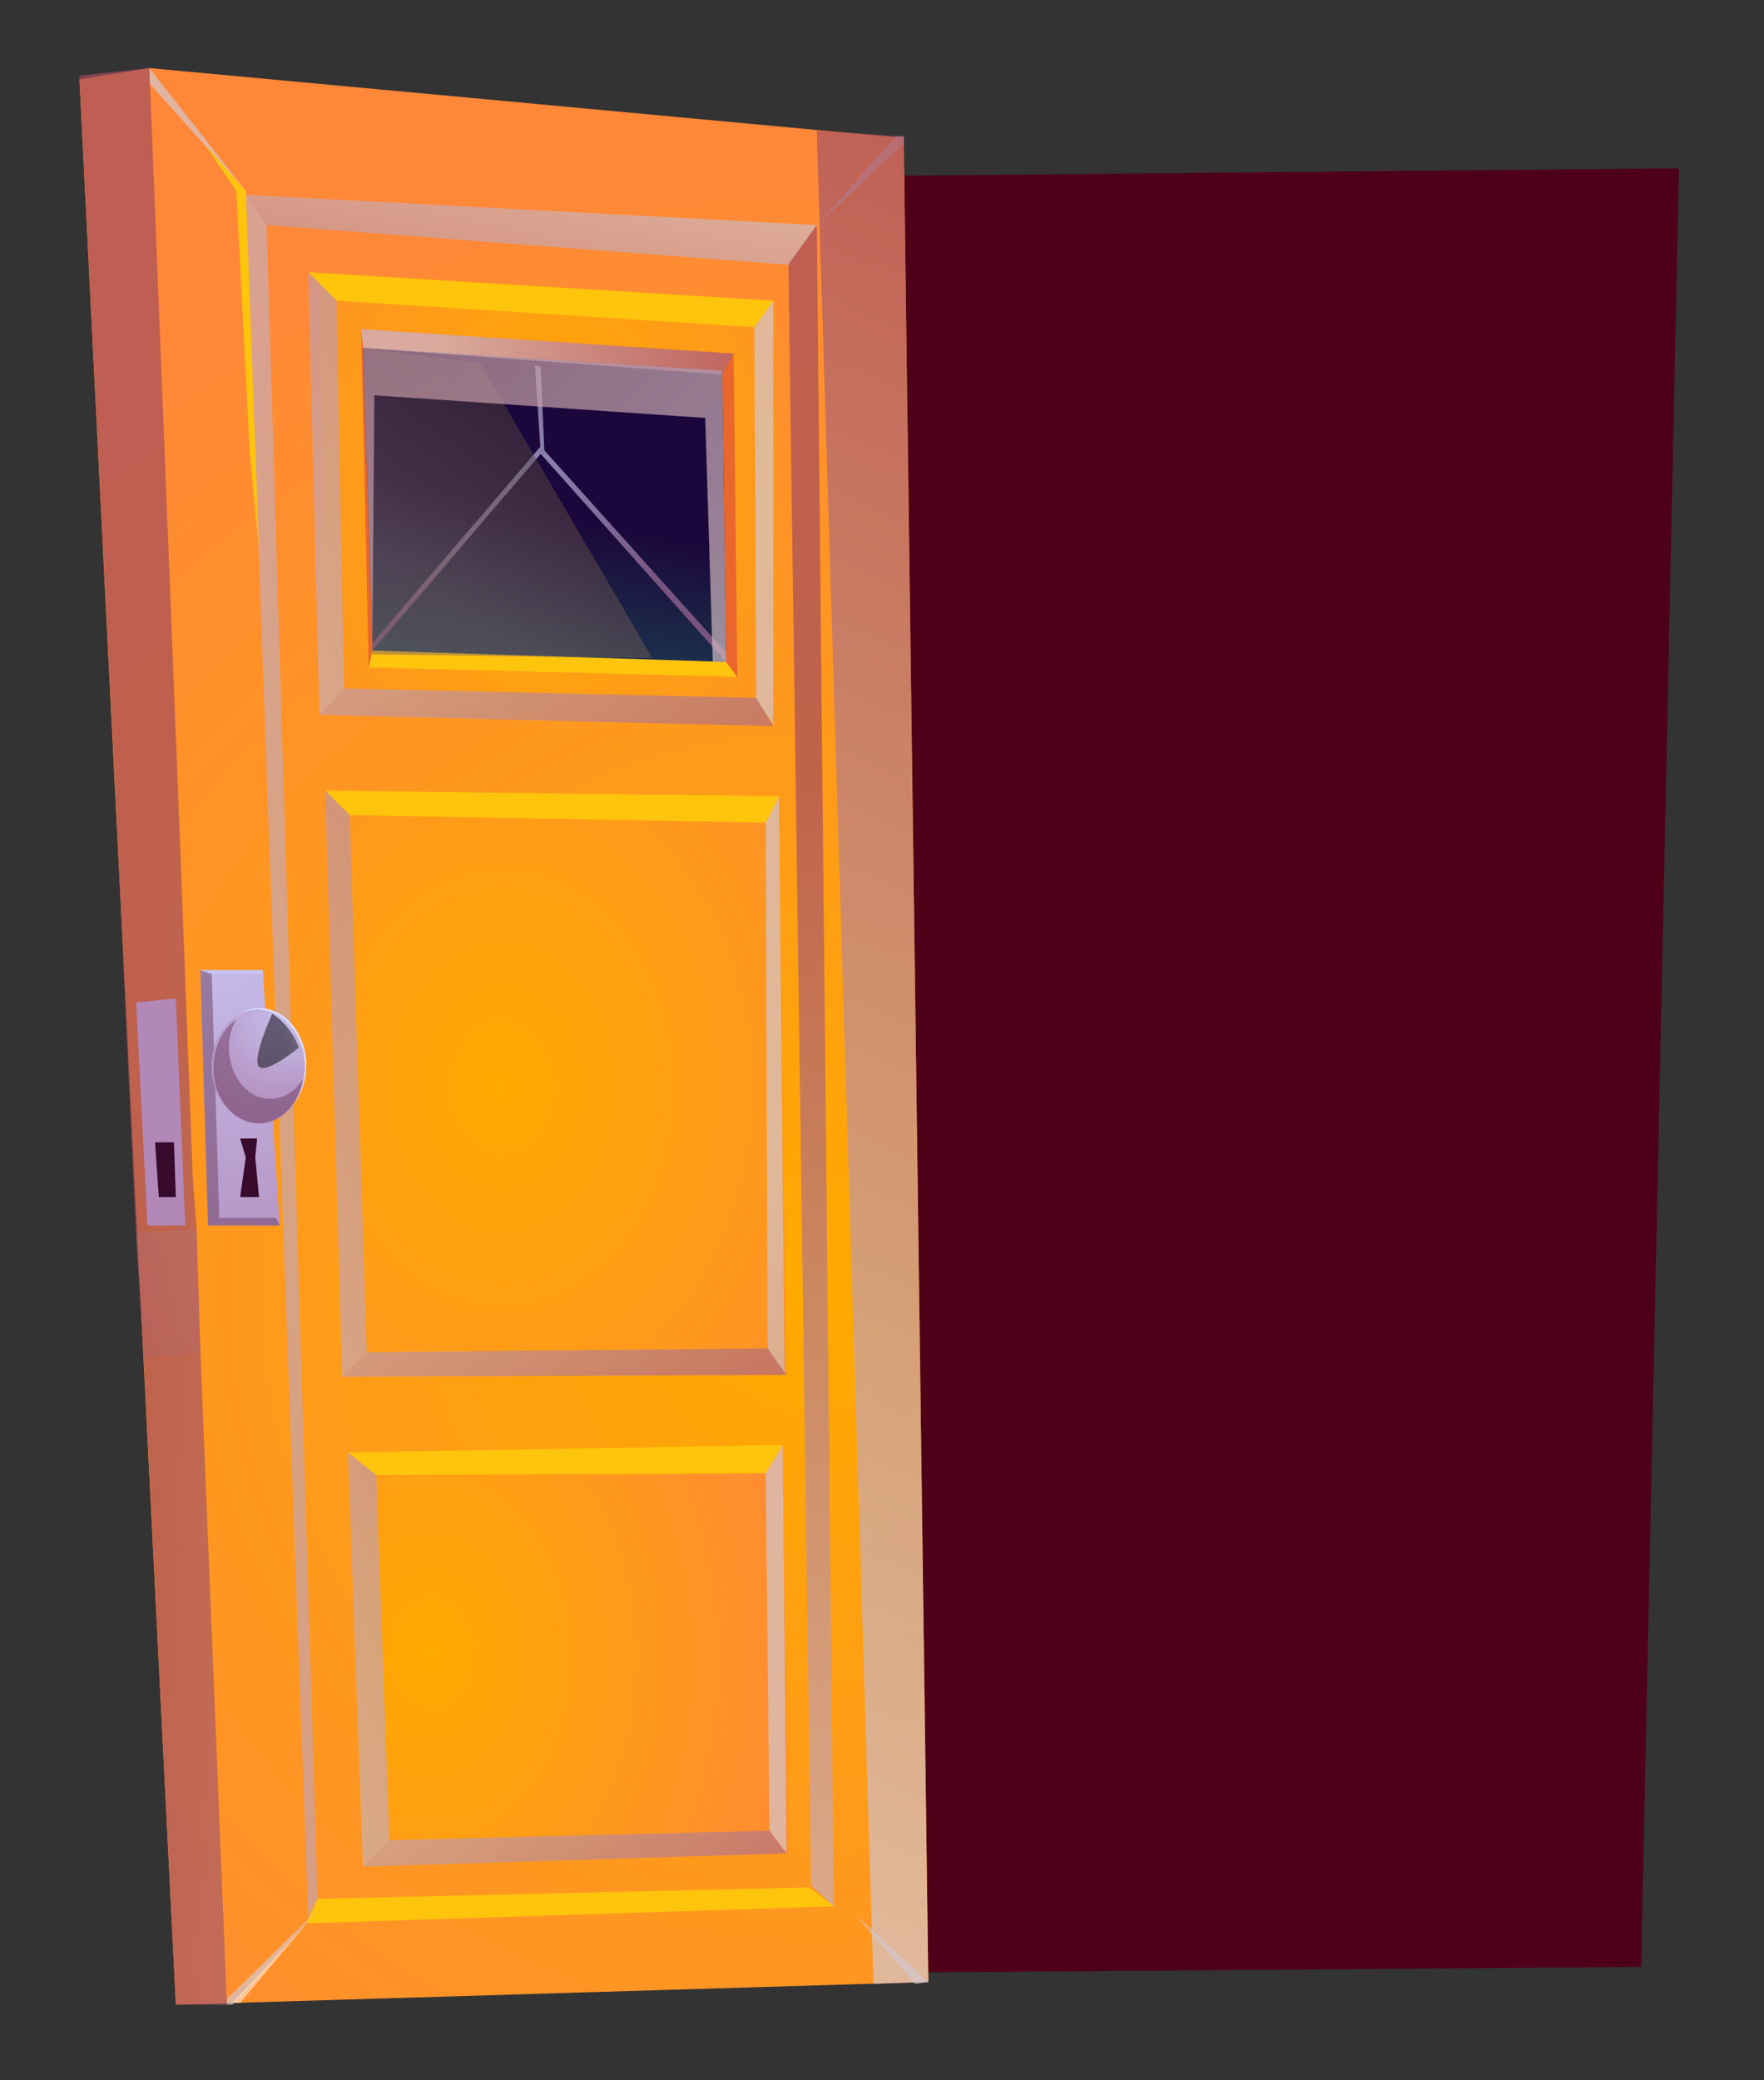 <svg xmlns="http://www.w3.org/2000/svg" xmlns:xlink="http://www.w3.org/1999/xlink" version="1.1" id="Layer_1" x="0px" y="0px" viewBox="0 0 93.3 110" style="enable-background:new 0 0 93.3 110;" xml:space="preserve">
<rect x="0" y="0" width="93.3" height="110" fill="#333333" stroke="none"/>
<style type="text/css">
	.door01st0{fill:#4E0018;}
	.door01st1{fill:url(#SVGID_1_);}
	.door01st2{opacity:0.7;fill:url(#SVGID_2_);enable-background:new    ;}
	.door01st3{opacity:0.7;fill:url(#SVGID_3_);enable-background:new    ;}
	.door01st4{opacity:0.7;fill:url(#SVGID_4_);enable-background:new    ;}
	.door01st5{fill:#FFC40C;}
	.door01st6{fill:url(#SVGID_5_);}
	.door01st7{opacity:0.7;fill:url(#SVGID_6_);enable-background:new    ;}
	.door01st8{opacity:0.7;fill:url(#SVGID_7_);enable-background:new    ;}
	.door01st9{opacity:0.7;fill:url(#SVGID_8_);enable-background:new    ;}
	.door01st10{opacity:0.7;fill:url(#SVGID_9_);enable-background:new    ;}
	.door01st11{opacity:0.7;fill:url(#SVGID_10_);enable-background:new    ;}
	.door01st12{opacity:0.7;fill:url(#SVGID_11_);enable-background:new    ;}
	.door01st13{opacity:0.7;fill:url(#SVGID_12_);enable-background:new    ;}
	.door01st14{fill:url(#SVGID_13_);}
	.door01st15{opacity:0.7;fill:url(#SVGID_14_);enable-background:new    ;}
	.door01st16{opacity:0.7;fill:url(#SVGID_15_);enable-background:new    ;}
	.door01st17{opacity:0.7;fill:url(#SVGID_16_);enable-background:new    ;}
	.door01st18{opacity:0.5;fill:url(#SVGID_17_);enable-background:new    ;}
	.door01st19{opacity:0.7;fill:url(#SVGID_18_);enable-background:new    ;}
	.door01st20{fill:url(#SVGID_19_);}
	.door01st21{opacity:0.7;fill:url(#SVGID_20_);enable-background:new    ;}
	.door01st22{opacity:0.7;fill:url(#SVGID_21_);enable-background:new    ;}
	.door01st23{opacity:0.7;fill:url(#SVGID_22_);enable-background:new    ;}
	.door01st24{fill:#E9672D;}
	.door01st25{fill:url(#SVGID_23_);}
	.door01st26{opacity:0.7;fill:url(#SVGID_24_);enable-background:new    ;}
	.door01st27{fill:url(#SVGID_25_);}
	.door01st28{fill:url(#SVGID_26_);}
	.door01st29{opacity:0.5;fill:url(#SVGID_27_);enable-background:new    ;}
	.door01st30{opacity:0.7;fill:url(#SVGID_28_);enable-background:new    ;}
	.door01st31{fill:url(#SVGID_29_);}
	.door01st32{opacity:0.53;fill:#704267;enable-background:new    ;}
	.door01st33{fill:#380A2C;}
	.door01st34{fill:#DCDCFF;}
	.door01st35{clip-path:url(#SVGID_31_);fill:#B188B8;}
	.door01st36{clip-path:url(#SVGID_33_);fill:#B188B8;}
	.door01st37{clip-path:url(#SVGID_35_);fill:#B289B9;}
	.door01st38{clip-path:url(#SVGID_37_);fill:#B28ABA;}
	.door01st39{clip-path:url(#SVGID_39_);fill:#B38BBB;}
	.door01st40{clip-path:url(#SVGID_41_);fill:#B28CBC;}
	.door01st41{clip-path:url(#SVGID_43_);fill:#B38DBD;}
	.door01st42{clip-path:url(#SVGID_45_);fill:#B38EBE;}
	.door01st43{clip-path:url(#SVGID_47_);fill:#B48FBF;}
	.door01st44{clip-path:url(#SVGID_49_);fill:#B490C0;}
	.door01st45{clip-path:url(#SVGID_51_);fill:#B591C1;}
	.door01st46{clip-path:url(#SVGID_53_);fill:#B692C2;}
	.door01st47{clip-path:url(#SVGID_55_);fill:#B593C3;}
	.door01st48{clip-path:url(#SVGID_57_);fill:#B694C4;}
	.door01st49{clip-path:url(#SVGID_59_);fill:#B695C5;}
	.door01st50{clip-path:url(#SVGID_61_);fill:#B796C6;}
	.door01st51{clip-path:url(#SVGID_63_);fill:#B797C7;}
	.door01st52{clip-path:url(#SVGID_65_);fill:#B898C8;}
	.door01st53{clip-path:url(#SVGID_67_);fill:#B799C9;}
	.door01st54{clip-path:url(#SVGID_69_);fill:#B89ACA;}
	.door01st55{clip-path:url(#SVGID_71_);fill:#B89BCB;}
	.door01st56{clip-path:url(#SVGID_73_);fill:#B99CCC;}
	.door01st57{clip-path:url(#SVGID_75_);fill:#BA9DCD;}
	.door01st58{clip-path:url(#SVGID_77_);fill:#BA9ECE;}
	.door01st59{clip-path:url(#SVGID_79_);fill:#BB9FCF;}
	.door01st60{clip-path:url(#SVGID_81_);fill:#BAA0D0;}
	.door01st61{clip-path:url(#SVGID_83_);fill:#BBA1D1;}
	.door01st62{clip-path:url(#SVGID_85_);fill:#BBA2D2;}
	.door01st63{clip-path:url(#SVGID_87_);fill:#BCA4D3;}
	.door01st64{clip-path:url(#SVGID_89_);fill:#BCA4D4;}
	.door01st65{clip-path:url(#SVGID_91_);fill:#BCA7D5;}
	.door01st66{clip-path:url(#SVGID_93_);fill:#BDA8D6;}
	.door01st67{clip-path:url(#SVGID_95_);fill:#BDA9D7;}
	.door01st68{clip-path:url(#SVGID_97_);fill:#BEAAD8;}
	.door01st69{clip-path:url(#SVGID_99_);fill:#BEABD9;}
	.door01st70{clip-path:url(#SVGID_101_);fill:#BFACDA;}
	.door01st71{clip-path:url(#SVGID_103_);fill:#BEADDB;}
	.door01st72{clip-path:url(#SVGID_105_);fill:#BFAEDC;}
	.door01st73{clip-path:url(#SVGID_107_);fill:#BFAFDD;}
	.door01st74{clip-path:url(#SVGID_109_);fill:#C0B0DE;}
	.door01st75{clip-path:url(#SVGID_111_);fill:#C1B0DF;}
	.door01st76{clip-path:url(#SVGID_113_);fill:#C1B2E0;}
	.door01st77{clip-path:url(#SVGID_115_);fill:#C2B2E1;}
	.door01st78{clip-path:url(#SVGID_117_);fill:#C1B3E2;}
	.door01st79{clip-path:url(#SVGID_119_);fill:#C2B4E3;}
	.door01st80{clip-path:url(#SVGID_121_);fill:#C2B5E3;}
	.door01st81{clip-path:url(#SVGID_123_);fill:#C3B6E4;}
	.door01st82{clip-path:url(#SVGID_125_);fill:#C2B7E5;}
	.door01st83{clip-path:url(#SVGID_127_);fill:#C3B8E6;}
	.door01st84{clip-path:url(#SVGID_129_);fill:#C3B9E7;}
	.door01st85{clip-path:url(#SVGID_131_);fill:#C4BAE8;}
	.door01st86{clip-path:url(#SVGID_133_);fill:#C5BBE9;}
	.door01st87{clip-path:url(#SVGID_135_);fill:#C5BCEA;}
	.door01st88{clip-path:url(#SVGID_137_);fill:#C6BDEB;}
	.door01st89{clip-path:url(#SVGID_139_);fill:#C5BEEC;}
	.door01st90{clip-path:url(#SVGID_141_);fill:#C6BFED;}
	.door01st91{clip-path:url(#SVGID_143_);fill:#C6C0EE;}
	.door01st92{clip-path:url(#SVGID_145_);fill:#C7C1EF;}
	.door01st93{clip-path:url(#SVGID_147_);fill:#C7C2F0;}
	.door01st94{clip-path:url(#SVGID_149_);fill:#C7C3F1;}
	.door01st95{opacity:0.5;fill:url(#SVGID_150_);enable-background:new    ;}
	.door01st96{fill:url(#SVGID_151_);}
	.door01st97{opacity:0.7;fill:url(#SVGID_152_);enable-background:new    ;}
	.door01st98{opacity:0.3;fill:url(#SVGID_153_);enable-background:new    ;}
	.door01st99{fill:url(#SVGID_154_);}
</style>
<g>
	<polygon class="door01st0" points="88.8,8.9 86.8,104 47.9,104.3 46.8,9.3  "/>
	<g>
		
			<radialGradient id="SVGID_1_" cx="-9995.253" cy="293.158" r="59.359" gradientTransform="matrix(-1 3.020000e-02 3.090000e-02 1.022 -9961.483 70.645)" gradientUnits="userSpaceOnUse">
			<stop offset="0" style="stop-color:#FFAA00"/>
			<stop offset="1" style="stop-color:#FF8838"/>
		</radialGradient>
		<polygon class="door01st1" points="47.8,7.3 7.9,3.6 4.2,4.2 9.3,106 49.1,104.8   "/>
		
			<linearGradient id="SVGID_2_" gradientUnits="userSpaceOnUse" x1="-10001.734" y1="322.368" x2="-9997.728" y2="396.834" gradientTransform="matrix(-1 3.020000e-02 3.020000e-02 1 -9963.169 20.215)">
			<stop offset="0" style="stop-color:#A44B5E"/>
			<stop offset="1" style="stop-color:#D4C7CD"/>
		</linearGradient>
		<polygon class="door01st2" points="43.2,11.9 41.7,13.9 42.9,99.7 44.1,100.8   "/>
		
			<linearGradient id="SVGID_3_" gradientUnits="userSpaceOnUse" x1="-10025.067" y1="340.203" x2="-9948.492" y2="335.565" gradientTransform="matrix(-1 3.020000e-02 3.020000e-02 1 -9963.169 20.215)">
			<stop offset="0" style="stop-color:#A44B5E"/>
			<stop offset="1" style="stop-color:#D4C7CD"/>
		</linearGradient>
		<polygon class="door01st3" points="13,10.3 14.1,11.9 16.8,100.4 16.3,101.4   "/>
		
			<linearGradient id="SVGID_4_" gradientUnits="userSpaceOnUse" x1="-9982.597" y1="312.712" x2="-9988.361" y2="288.815" gradientTransform="matrix(-1 3.020000e-02 3.020000e-02 1 -9963.169 20.215)">
			<stop offset="0" style="stop-color:#A44B5E"/>
			<stop offset="1" style="stop-color:#D4C7CD"/>
		</linearGradient>
		<polygon class="door01st4" points="41.7,14 14.1,11.9 13,10.3 43.2,11.9   "/>
		<polygon class="door01st5" points="44.1,100.8 42.8,99.8 16.8,100.4 16.2,101.7   "/>
		<g>
			<g>
				
					<radialGradient id="SVGID_5_" cx="-14772.758" cy="352.399" r="28.64" gradientTransform="matrix(-0.767 2.320000e-02 3.060000e-02 1.011 -11318.65 73.885)" gradientUnits="userSpaceOnUse">
					<stop offset="0" style="stop-color:#FFAA00"/>
					<stop offset="1" style="stop-color:#FF8838"/>
				</radialGradient>
				<polygon class="door01st6" points="18.4,76.8 19.2,98.7 41.7,98 41.4,76.5     "/>
				<g>
					
						<linearGradient id="SVGID_6_" gradientUnits="userSpaceOnUse" x1="-10017.491" y1="375.44" x2="-9998.339" y2="369.115" gradientTransform="matrix(-1 3.020000e-02 3.020000e-02 1 -9963.169 20.215)">
						<stop offset="0" style="stop-color:#A44B5E"/>
						<stop offset="1" style="stop-color:#D4C7CD"/>
					</linearGradient>
					<polygon class="door01st7" points="40.5,77.9 41.4,76.4 41.6,98 40.7,96.8      "/>
					<polygon class="door01st5" points="19.9,78 40.5,77.9 41.4,76.4 18.4,76.8      "/>
					
						<linearGradient id="SVGID_7_" gradientUnits="userSpaceOnUse" x1="-9996.177" y1="391.834" x2="-9974.289" y2="362.947" gradientTransform="matrix(-1 3.020000e-02 3.020000e-02 1 -9963.169 20.215)">
						<stop offset="0" style="stop-color:#A44B5E"/>
						<stop offset="1" style="stop-color:#D4C7CD"/>
					</linearGradient>
					<polygon class="door01st8" points="20.6,97.3 40.7,96.8 41.6,98 19.2,98.7      "/>
					
						<linearGradient id="SVGID_8_" gradientUnits="userSpaceOnUse" x1="-10011.997" y1="352.314" x2="-9957.211" y2="377.562" gradientTransform="matrix(-1 3.020000e-02 3.020000e-02 1 -9963.169 20.215)">
						<stop offset="0" style="stop-color:#A44B5E"/>
						<stop offset="1" style="stop-color:#D4C7CD"/>
					</linearGradient>
					<polygon class="door01st9" points="18.4,76.8 19.9,78 20.6,97.3 19.2,98.7      "/>
				</g>
			</g>
		</g>
		
			<linearGradient id="SVGID_9_" gradientUnits="userSpaceOnUse" x1="-10005.613" y1="385.18" x2="-10001.846" y2="385.18" gradientTransform="matrix(-1 3.020000e-02 3.020000e-02 1 -9963.169 20.215)">
			<stop offset="0" style="stop-color:#A44B5E"/>
			<stop offset="1" style="stop-color:#D4C7CD"/>
		</linearGradient>
		<polygon class="door01st10" points="49.1,104.8 45.3,101.3 48.4,104.9   "/>
		
			<linearGradient id="SVGID_10_" gradientUnits="userSpaceOnUse" x1="-9973.418" y1="384.654" x2="-9968.469" y2="384.654" gradientTransform="matrix(-1 3.020000e-02 3.020000e-02 1 -9963.169 20.215)">
			<stop offset="0" style="stop-color:#A44B5E"/>
			<stop offset="1" style="stop-color:#D4C7CD"/>
		</linearGradient>
		<polygon class="door01st11" points="16.8,101 12.3,106 12,106 12,105.7   "/>
		
			<linearGradient id="SVGID_11_" gradientUnits="userSpaceOnUse" x1="-10007.27" y1="291.672" x2="-10002.529" y2="291.672" gradientTransform="matrix(-1 3.020000e-02 3.020000e-02 1 -9963.169 20.215)">
			<stop offset="0" style="stop-color:#A44B5E"/>
			<stop offset="1" style="stop-color:#D4C7CD"/>
		</linearGradient>
		<polygon class="door01st12" points="43.2,11.9 47.8,7.6 47.8,7.2 47.4,7.2   "/>
		
			<linearGradient id="SVGID_12_" gradientUnits="userSpaceOnUse" x1="-10024.879" y1="296.66" x2="-9984.116" y2="377.772" gradientTransform="matrix(-1 3.020000e-02 3.020000e-02 1 -9963.169 20.215)">
			<stop offset="0" style="stop-color:#A44B5E"/>
			<stop offset="1" style="stop-color:#D4C7CD"/>
		</linearGradient>
		<polygon class="door01st13" points="43.2,6.9 46.2,104.9 49.1,104.8 47.8,7.6 47.8,7.2 47.4,7.2   "/>
		<g>
			<g>
				
					<radialGradient id="SVGID_13_" cx="-14172.989" cy="-399.842" r="33.92" gradientTransform="matrix(-0.795 -1.160000e-02 -1.380000e-02 1.011 -11246.482 297.385)" gradientUnits="userSpaceOnUse">
					<stop offset="0" style="stop-color:#FFAA00"/>
					<stop offset="1" style="stop-color:#FF8838"/>
				</radialGradient>
				<polygon class="door01st14" points="17.2,41.8 18.1,72.8 41.6,72.7 41.2,42.1     "/>
				<g>
					
						<linearGradient id="SVGID_14_" gradientUnits="userSpaceOnUse" x1="-10123.524" y1="-374.854" x2="-10093.935" y2="-384.625" gradientTransform="matrix(-1 -1.410000e-02 -1.410000e-02 1 -10056.983 299.667)">
						<stop offset="0" style="stop-color:#A44B5E"/>
						<stop offset="1" style="stop-color:#D4C7CD"/>
					</linearGradient>
					<polygon class="door01st15" points="40.5,43.5 41.2,42.1 41.5,72.7 40.6,71.3      "/>
					<polygon class="door01st5" points="18.5,43.1 40.5,43.5 41.2,42.1 17.2,41.8      "/>
					
						<linearGradient id="SVGID_15_" gradientUnits="userSpaceOnUse" x1="-10091.814" y1="-357.009" x2="-10069.498" y2="-386.46" gradientTransform="matrix(-1 -1.410000e-02 -1.410000e-02 1 -10056.983 299.667)">
						<stop offset="0" style="stop-color:#A44B5E"/>
						<stop offset="1" style="stop-color:#D4C7CD"/>
					</linearGradient>
					<polygon class="door01st16" points="19.4,71.5 40.6,71.3 41.6,72.7 18.1,72.8      "/>
					
						<linearGradient id="SVGID_16_" gradientUnits="userSpaceOnUse" x1="-10115.567" y1="-405.294" x2="-10046.677" y2="-373.546" gradientTransform="matrix(-1 -1.410000e-02 -1.410000e-02 1 -10056.983 299.667)">
						<stop offset="0" style="stop-color:#A44B5E"/>
						<stop offset="1" style="stop-color:#D4C7CD"/>
					</linearGradient>
					<polygon class="door01st17" points="17.2,41.8 18.5,43.1 19.4,71.5 18.1,72.8      "/>
				</g>
			</g>
		</g>
		
			<linearGradient id="SVGID_17_" gradientUnits="userSpaceOnUse" x1="-9975.345" y1="388.207" x2="-9976.495" y2="389.207" gradientTransform="matrix(-1 3.020000e-02 3.020000e-02 1 -9963.169 20.215)">
			<stop offset="0" style="stop-color:#FFFFFF"/>
			<stop offset="1" style="stop-color:#000000"/>
		</linearGradient>
		<polygon class="door01st18" points="12.3,105.9 12.7,105.9 16.9,100.9 16.4,101.5   "/>
		
			<linearGradient id="SVGID_18_" gradientUnits="userSpaceOnUse" x1="-9972.353" y1="287.921" x2="-9967.421" y2="287.921" gradientTransform="matrix(-1 3.020000e-02 3.020000e-02 1 -9963.169 20.215)">
			<stop offset="0" style="stop-color:#A44B5E"/>
			<stop offset="1" style="stop-color:#D4C7CD"/>
		</linearGradient>
		<polygon class="door01st19" points="7.9,3.6 13,10.1 7.9,4.4   "/>
		<polygon class="door01st5" points="13,10.1 13.7,29.1 13.2,23.8 12.5,10.1 10.8,7.6   "/>
		<g>
			<g>
				
					<radialGradient id="SVGID_19_" cx="-14250.325" cy="-737.352" r="29.586" gradientTransform="matrix(-0.795 -2.290000e-02 -2.880000e-02 1.05 -11321.297 474.084)" gradientUnits="userSpaceOnUse">
					<stop offset="0" style="stop-color:#FFAA00"/>
					<stop offset="1" style="stop-color:#FF8838"/>
				</radialGradient>
				<polygon class="door01st20" points="16.9,14.4 17.2,37.8 41,38.3 41,15.9     "/>
				<g>
					
						<linearGradient id="SVGID_20_" gradientUnits="userSpaceOnUse" x1="-10179.043" y1="-637.791" x2="-10156.159" y2="-645.348" gradientTransform="matrix(-1 -2.810000e-02 -2.810000e-02 1 -10129.488 386.795)">
						<stop offset="0" style="stop-color:#A44B5E"/>
						<stop offset="1" style="stop-color:#D4C7CD"/>
					</linearGradient>
					<polygon class="door01st21" points="39.9,17.3 40.9,15.9 40.9,38.3 40,37      "/>
					<polygon class="door01st5" points="17.8,15.9 39.9,17.3 40.9,15.9 16.3,14.4      "/>
					
						<linearGradient id="SVGID_21_" gradientUnits="userSpaceOnUse" x1="-10154.335" y1="-621.272" x2="-10130.811" y2="-652.317" gradientTransform="matrix(-1 -2.810000e-02 -2.810000e-02 1 -10129.488 386.795)">
						<stop offset="0" style="stop-color:#A44B5E"/>
						<stop offset="1" style="stop-color:#D4C7CD"/>
					</linearGradient>
					<polygon class="door01st22" points="18.2,36.4 40,36.9 40.9,38.4 16.9,37.8      "/>
					
						<linearGradient id="SVGID_22_" gradientUnits="userSpaceOnUse" x1="-10166.655" y1="-661.583" x2="-10114.193" y2="-637.406" gradientTransform="matrix(-1 -2.810000e-02 -2.810000e-02 1 -10129.488 386.795)">
						<stop offset="0" style="stop-color:#A44B5E"/>
						<stop offset="1" style="stop-color:#D4C7CD"/>
					</linearGradient>
					<polygon class="door01st23" points="16.3,14.4 17.8,15.9 18.2,36.4 16.9,37.8      "/>
				</g>
			</g>
			<polygon class="door01st24" points="38.8,18.7 39,35.8 19.5,35.3 19.1,17.4    "/>
			
				<linearGradient id="SVGID_23_" gradientUnits="userSpaceOnUse" x1="25.987" y1="207.752" x2="28.723" y2="193.159" gradientTransform="matrix(1 0 0 1 0 -166)">
				<stop offset="0" style="stop-color:#1A6361"/>
				<stop offset="1" style="stop-color:#1B073B"/>
			</linearGradient>
			<polygon class="door01st25" points="19.2,18.4 19.7,33.5 19.7,34.6 38.4,35 38.2,19.6    "/>
			
				<linearGradient id="SVGID_24_" gradientUnits="userSpaceOnUse" x1="-10154.025" y1="-653.448" x2="-10134.296" y2="-653.448" gradientTransform="matrix(-1 -2.810000e-02 -2.810000e-02 1 -10129.488 386.795)">
				<stop offset="0" style="stop-color:#A44B5E"/>
				<stop offset="1" style="stop-color:#D4C7CD"/>
			</linearGradient>
			<polygon class="door01st26" points="38.8,18.7 38.2,19.8 19.2,18.4 19.1,17.4    "/>
			<polygon class="door01st5" points="38.4,35 39,35.8 19.5,35.3 19.7,34.4    "/>
			
				<radialGradient id="SVGID_25_" cx="-14249.112" cy="-662.663" r="11.288" gradientTransform="matrix(-0.795 -2.290000e-02 -2.780000e-02 1.011 -11318.905 368.3)" gradientUnits="userSpaceOnUse">
				<stop offset="0" style="stop-color:#8C88B7"/>
				<stop offset="1" style="stop-color:#77537D"/>
			</radialGradient>
			<polygon class="door01st27" points="38.4,34.5 28.6,23.6 19.7,34 19.7,34.4 28.6,24 38.4,35    "/>
			
				<radialGradient id="SVGID_26_" cx="-14246.4" cy="-662.975" r="18.471" gradientTransform="matrix(-0.795 -2.290000e-02 -2.780000e-02 1.011 -11318.905 368.3)" gradientUnits="userSpaceOnUse">
				<stop offset="0" style="stop-color:#8C88B7"/>
				<stop offset="1" style="stop-color:#77537D"/>
			</radialGradient>
			<polygon class="door01st28" points="28.6,19.4 28.8,24 28.6,24 28.3,19.3    "/>
			
				<linearGradient id="SVGID_27_" gradientUnits="userSpaceOnUse" x1="-10151.773" y1="-659.778" x2="-10137.583" y2="-638.41" gradientTransform="matrix(-1 -2.810000e-02 -2.810000e-02 1 -10129.488 386.795)">
				<stop offset="0" style="stop-color:#000000"/>
				<stop offset="1" style="stop-color:#826663"/>
			</linearGradient>
			<polygon class="door01st29" points="19.2,18.4 19.7,34.6 34.5,34.8 25.4,19.2    "/>
			
				<linearGradient id="SVGID_28_" gradientUnits="userSpaceOnUse" x1="-10100.644" y1="-682.851" x2="-10156.681" y2="-634.982" gradientTransform="matrix(-1 -2.810000e-02 -2.810000e-02 1 -10129.488 386.795)">
				<stop offset="0" style="stop-color:#A44B5E"/>
				<stop offset="1" style="stop-color:#D4C7CD"/>
			</linearGradient>
			<polygon class="door01st30" points="19.2,18.4 19.7,33.5 19.8,20.9 37.3,22.1 37.7,35 38.4,35 38.2,19.6    "/>
		</g>
		<g>
			
				<radialGradient id="SVGID_29_" cx="-14078.443" cy="14.134" r="23.51" gradientTransform="matrix(-0.795 3.600000e-03 1.450000e-02 1.011 -11181.51 84.018)" gradientUnits="userSpaceOnUse">
				<stop offset="0" style="stop-color:#C7C3F1"/>
				<stop offset="1" style="stop-color:#B188B8"/>
			</radialGradient>
			<polygon class="door01st31" points="13.9,51.3 10.6,51.3 11,64.8 14.8,64.8    "/>
			<polygon class="door01st32" points="14.6,64.4 14.8,64.8 11,64.8 10.6,51.3 11.2,51.5 11.6,64.4    "/>
			<polygon class="door01st33" points="13.5,61.2 13.7,63.3 12.7,63.3 13,61.2 12.7,60.2 13.6,60.2    "/>
			<path class="door01st34" d="M11.3,56.3c0,1.6,1.1,3,2.5,3c1.3,0,2.4-1.3,2.4-3c0-1.6-1.1-3-2.5-3C12.4,53.3,11.3,54.7,11.3,56.3z"/>
			<g>
				<g>
					<g>
						<g>
							<defs>
								<path id="SVGID_30_" d="M11.2,56.4c0,1.6,1.1,3,2.5,3c1.3,0,2.4-1.3,2.4-3c0-1.6-1.1-3-2.5-3C12.3,53.4,11.2,54.8,11.2,56.4          z"/>
							</defs>
							<clipPath id="SVGID_31_">
								<use xlink:href="#SVGID_30_" style="overflow:visible;"/>
							</clipPath>
							<rect x="11.2" y="53.4" class="door01st35" width="4.9" height="6"/>
						</g>
					</g>
					<g>
						<g>
							<defs>
								<path id="SVGID_32_" d="M11.2,56.4c0,1.6,1.1,3,2.5,3c1.3,0,2.4-1.3,2.4-3c0-1.6-1.1-3-2.5-3C12.3,53.4,11.2,54.8,11.2,56.4          z"/>
							</defs>
							<clipPath id="SVGID_33_">
								<use xlink:href="#SVGID_32_" style="overflow:visible;"/>
							</clipPath>
							<path class="door01st36" d="M10.8,57.8c2.1,2.2,5.9,1.9,8.5-0.6h-2.4v-4.6h-5.2v-3.3C9.1,51.8,8.7,55.7,10.8,57.8z"/>
						</g>
					</g>
					<g>
						<g>
							<defs>
								<path id="SVGID_34_" d="M11.2,56.4c0,1.6,1.1,3,2.5,3c1.3,0,2.4-1.3,2.4-3c0-1.6-1.1-3-2.5-3C12.3,53.4,11.2,54.8,11.2,56.4          z"/>
							</defs>
							<clipPath id="SVGID_35_">
								<use xlink:href="#SVGID_34_" style="overflow:visible;"/>
							</clipPath>
							<path class="door01st37" d="M10.9,57.8c2.1,2.1,5.8,1.9,8.4-0.6h-2.4v-4.5h-5.1v-3.2C9.3,51.8,8.8,55.7,10.9,57.8z"/>
						</g>
					</g>
					<g>
						<g>
							<defs>
								<path id="SVGID_36_" d="M11.2,56.4c0,1.6,1.1,3,2.5,3c1.3,0,2.4-1.3,2.4-3c0-1.6-1.1-3-2.5-3C12.3,53.4,11.2,54.8,11.2,56.4          z"/>
							</defs>
							<clipPath id="SVGID_37_">
								<use xlink:href="#SVGID_36_" style="overflow:visible;"/>
							</clipPath>
							<path class="door01st38" d="M11,57.7c2,2.1,5.7,1.8,8.2-0.6h-2.3v-4.4h-5v-3.1C9.4,51.9,9,55.5,11,57.7z"/>
						</g>
					</g>
					<g>
						<g>
							<defs>
								<path id="SVGID_38_" d="M11.2,56.4c0,1.6,1.1,3,2.5,3c1.3,0,2.4-1.3,2.4-3c0-1.6-1.1-3-2.5-3C12.3,53.4,11.2,54.8,11.2,56.4          z"/>
							</defs>
							<clipPath id="SVGID_39_">
								<use xlink:href="#SVGID_38_" style="overflow:visible;"/>
							</clipPath>
							<path class="door01st39" d="M11.1,57.5c2,2.1,5.6,1.8,8.1-0.6H17v-4.4h-5v-3.1C9.5,51.9,9.1,55.5,11.1,57.5z"/>
						</g>
					</g>
					<g>
						<g>
							<defs>
								<path id="SVGID_40_" d="M11.2,56.4c0,1.6,1.1,3,2.5,3c1.3,0,2.4-1.3,2.4-3c0-1.6-1.1-3-2.5-3C12.3,53.4,11.2,54.8,11.2,56.4          z"/>
							</defs>
							<clipPath id="SVGID_41_">
								<use xlink:href="#SVGID_40_" style="overflow:visible;"/>
							</clipPath>
							<path class="door01st40" d="M11.1,57.4c2,2,5.5,1.8,8-0.6h-2.2v-4.3H12v-3C9.6,51.9,9.2,55.4,11.1,57.4z"/>
						</g>
					</g>
					<g>
						<g>
							<defs>
								<path id="SVGID_42_" d="M11.2,56.4c0,1.6,1.1,3,2.5,3c1.3,0,2.4-1.3,2.4-3c0-1.6-1.1-3-2.5-3C12.3,53.4,11.2,54.8,11.2,56.4          z"/>
							</defs>
							<clipPath id="SVGID_43_">
								<use xlink:href="#SVGID_42_" style="overflow:visible;"/>
							</clipPath>
							<path class="door01st41" d="M11.2,57.4c1.9,2,5.4,1.7,7.8-0.5h-2.1v-4.2h-4.8v-2.9C9.7,51.9,9.3,55.4,11.2,57.4z"/>
						</g>
					</g>
					<g>
						<g>
							<defs>
								<path id="SVGID_44_" d="M11.2,56.4c0,1.6,1.1,3,2.5,3c1.3,0,2.4-1.3,2.4-3c0-1.6-1.1-3-2.5-3C12.3,53.4,11.2,54.8,11.2,56.4          z"/>
							</defs>
							<clipPath id="SVGID_45_">
								<use xlink:href="#SVGID_44_" style="overflow:visible;"/>
							</clipPath>
							<path class="door01st42" d="M11.3,57.3c1.9,1.9,5.3,1.7,7.7-0.5h-2.1v-4.2h-4.8v-2.9C9.8,52,9.4,55.4,11.3,57.3z"/>
						</g>
					</g>
					<g>
						<g>
							<defs>
								<path id="SVGID_46_" d="M11.2,56.4c0,1.6,1.1,3,2.5,3c1.3,0,2.4-1.3,2.4-3c0-1.6-1.1-3-2.5-3C12.3,53.4,11.2,54.8,11.2,56.4          z"/>
							</defs>
							<clipPath id="SVGID_47_">
								<use xlink:href="#SVGID_46_" style="overflow:visible;"/>
							</clipPath>
							<path class="door01st43" d="M11.4,57.3c1.8,1.9,5.2,1.7,7.5-0.5h-2v-4.1h-4.7v-2.8C9.9,52,9.5,55.3,11.4,57.3z"/>
						</g>
					</g>
					<g>
						<g>
							<defs>
								<path id="SVGID_48_" d="M11.2,56.4c0,1.6,1.1,3,2.5,3c1.3,0,2.4-1.3,2.4-3c0-1.6-1.1-3-2.5-3C12.3,53.4,11.2,54.8,11.2,56.4          z"/>
							</defs>
							<clipPath id="SVGID_49_">
								<use xlink:href="#SVGID_48_" style="overflow:visible;"/>
							</clipPath>
							<path class="door01st44" d="M11.5,57.2c1.8,1.9,5.1,1.6,7.4-0.5H17v-4h-4.6V50C10,52,9.7,55.3,11.5,57.2z"/>
						</g>
					</g>
					<g>
						<g>
							<defs>
								<path id="SVGID_50_" d="M11.2,56.4c0,1.6,1.1,3,2.5,3c1.3,0,2.4-1.3,2.4-3c0-1.6-1.1-3-2.5-3C12.3,53.4,11.2,54.8,11.2,56.4          z"/>
							</defs>
							<clipPath id="SVGID_51_">
								<use xlink:href="#SVGID_50_" style="overflow:visible;"/>
							</clipPath>
							<path class="door01st45" d="M11.5,57.2c1.8,1.8,5,1.6,7.2-0.5h-1.9v-4h-4.6V50C10.1,52,9.8,55.3,11.5,57.2z"/>
						</g>
					</g>
					<g>
						<g>
							<defs>
								<path id="SVGID_52_" d="M11.2,56.4c0,1.6,1.1,3,2.5,3c1.3,0,2.4-1.3,2.4-3c0-1.6-1.1-3-2.5-3C12.3,53.4,11.2,54.8,11.2,56.4          z"/>
							</defs>
							<clipPath id="SVGID_53_">
								<use xlink:href="#SVGID_52_" style="overflow:visible;"/>
							</clipPath>
							<path class="door01st46" d="M11.6,57c1.7,1.8,4.9,1.6,7.1-0.5h-1.8v-3.9h-4.5V50C10.2,52.1,9.9,55.3,11.6,57z"/>
						</g>
					</g>
					<g>
						<g>
							<defs>
								<path id="SVGID_54_" d="M11.2,56.4c0,1.6,1.1,3,2.5,3c1.3,0,2.4-1.3,2.4-3c0-1.6-1.1-3-2.5-3C12.3,53.4,11.2,54.8,11.2,56.4          z"/>
							</defs>
							<clipPath id="SVGID_55_">
								<use xlink:href="#SVGID_54_" style="overflow:visible;"/>
							</clipPath>
							<path class="door01st47" d="M11.7,56.9c1.7,1.8,4.8,1.5,6.9-0.5h-1.7v-3.8h-4.4v-2.5C10.3,52.1,10,55.3,11.7,56.9z"/>
						</g>
					</g>
					<g>
						<g>
							<defs>
								<path id="SVGID_56_" d="M11.2,56.4c0,1.6,1.1,3,2.5,3c1.3,0,2.4-1.3,2.4-3c0-1.6-1.1-3-2.5-3C12.3,53.4,11.2,54.8,11.2,56.4          z"/>
							</defs>
							<clipPath id="SVGID_57_">
								<use xlink:href="#SVGID_56_" style="overflow:visible;"/>
							</clipPath>
							<path class="door01st48" d="M11.8,56.8c1.7,1.7,4.7,1.5,6.8-0.5h-1.7v-3.8h-4.4V50C10.5,52.1,10.1,55.2,11.8,56.8z"/>
						</g>
					</g>
					<g>
						<g>
							<defs>
								<path id="SVGID_58_" d="M11.2,56.4c0,1.6,1.1,3,2.5,3c1.3,0,2.4-1.3,2.4-3c0-1.6-1.1-3-2.5-3C12.3,53.4,11.2,54.8,11.2,56.4          z"/>
							</defs>
							<clipPath id="SVGID_59_">
								<use xlink:href="#SVGID_58_" style="overflow:visible;"/>
							</clipPath>
							<path class="door01st49" d="M11.9,56.8c1.6,1.7,4.6,1.5,6.7-0.5H17v-3.7h-4.3v-2.4C10.6,52.1,10.2,55.2,11.9,56.8z"/>
						</g>
					</g>
					<g>
						<g>
							<defs>
								<path id="SVGID_60_" d="M11.2,56.4c0,1.6,1.1,3,2.5,3c1.3,0,2.4-1.3,2.4-3c0-1.6-1.1-3-2.5-3C12.3,53.4,11.2,54.8,11.2,56.4          z"/>
							</defs>
							<clipPath id="SVGID_61_">
								<use xlink:href="#SVGID_60_" style="overflow:visible;"/>
							</clipPath>
							<path class="door01st50" d="M12,56.8c1.6,1.6,4.5,1.4,6.5-0.5H17v-3.6h-4.3v-2.3C10.7,52.3,10.4,55,12,56.8z"/>
						</g>
					</g>
					<g>
						<g>
							<defs>
								<path id="SVGID_62_" d="M11.2,56.4c0,1.6,1.1,3,2.5,3c1.3,0,2.4-1.3,2.4-3c0-1.6-1.1-3-2.5-3C12.3,53.4,11.2,54.8,11.2,56.4          z"/>
							</defs>
							<clipPath id="SVGID_63_">
								<use xlink:href="#SVGID_62_" style="overflow:visible;"/>
							</clipPath>
							<path class="door01st51" d="M12,56.7c1.6,1.6,4.4,1.4,6.4-0.4h-1.5v-3.6h-4.2v-2.3C10.8,52.3,10.5,55,12,56.7z"/>
						</g>
					</g>
					<g>
						<g>
							<defs>
								<path id="SVGID_64_" d="M11.2,56.4c0,1.6,1.1,3,2.5,3c1.3,0,2.4-1.3,2.4-3c0-1.6-1.1-3-2.5-3C12.3,53.4,11.2,54.8,11.2,56.4          z"/>
							</defs>
							<clipPath id="SVGID_65_">
								<use xlink:href="#SVGID_64_" style="overflow:visible;"/>
							</clipPath>
							<path class="door01st52" d="M12.1,56.5c1.5,1.6,4.3,1.4,6.2-0.4h-1.4v-3.5h-4.1v-2.2C10.9,52.3,10.6,55,12.1,56.5z"/>
						</g>
					</g>
					<g>
						<g>
							<defs>
								<path id="SVGID_66_" d="M11.2,56.4c0,1.6,1.1,3,2.5,3c1.3,0,2.4-1.3,2.4-3c0-1.6-1.1-3-2.5-3C12.3,53.4,11.2,54.8,11.2,56.4          z"/>
							</defs>
							<clipPath id="SVGID_67_">
								<use xlink:href="#SVGID_66_" style="overflow:visible;"/>
							</clipPath>
							<path class="door01st53" d="M12.2,56.5c1.5,1.5,4.2,1.3,6.1-0.4H17v-3.4h-4.1v-2.1C11,52.3,10.7,54.9,12.2,56.5z"/>
						</g>
					</g>
					<g>
						<g>
							<defs>
								<path id="SVGID_68_" d="M11.2,56.4c0,1.6,1.1,3,2.5,3c1.3,0,2.4-1.3,2.4-3c0-1.6-1.1-3-2.5-3C12.3,53.4,11.2,54.8,11.2,56.4          z"/>
							</defs>
							<clipPath id="SVGID_69_">
								<use xlink:href="#SVGID_68_" style="overflow:visible;"/>
							</clipPath>
							<path class="door01st54" d="M12.3,56.4c1.5,1.5,4.1,1.3,5.9-0.4h-1.3v-3.4h-4v-2.1C11.1,52.3,10.8,54.9,12.3,56.4z"/>
						</g>
					</g>
					<g>
						<g>
							<defs>
								<path id="SVGID_70_" d="M11.2,56.4c0,1.6,1.1,3,2.5,3c1.3,0,2.4-1.3,2.4-3c0-1.6-1.1-3-2.5-3C12.3,53.4,11.2,54.8,11.2,56.4          z"/>
							</defs>
							<clipPath id="SVGID_71_">
								<use xlink:href="#SVGID_70_" style="overflow:visible;"/>
							</clipPath>
							<path class="door01st55" d="M12.4,56.3c1.4,1.5,4,1.3,5.8-0.4H17v-3.3h-4v-2C11.2,52.3,10.9,54.8,12.4,56.3z"/>
						</g>
					</g>
					<g>
						<g>
							<defs>
								<path id="SVGID_72_" d="M11.2,56.4c0,1.6,1.1,3,2.5,3c1.3,0,2.4-1.3,2.4-3c0-1.6-1.1-3-2.5-3C12.3,53.4,11.2,54.8,11.2,56.4          z"/>
							</defs>
							<clipPath id="SVGID_73_">
								<use xlink:href="#SVGID_72_" style="overflow:visible;"/>
							</clipPath>
							<path class="door01st56" d="M12.4,56.3c1.4,1.4,3.9,1.3,5.6-0.4h-1.2v-3.2h-3.9v-1.9C11.3,52.3,11,54.8,12.4,56.3z"/>
						</g>
					</g>
					<g>
						<g>
							<defs>
								<path id="SVGID_74_" d="M11.2,56.4c0,1.6,1.1,3,2.5,3c1.3,0,2.4-1.3,2.4-3c0-1.6-1.1-3-2.5-3C12.3,53.4,11.2,54.8,11.2,56.4          z"/>
							</defs>
							<clipPath id="SVGID_75_">
								<use xlink:href="#SVGID_74_" style="overflow:visible;"/>
							</clipPath>
							<path class="door01st57" d="M12.5,56.2c1.4,1.4,3.8,1.2,5.5-0.4h-1.1v-3.2h-3.8v-1.9C11.4,52.3,11.2,54.8,12.5,56.2z"/>
						</g>
					</g>
					<g>
						<g>
							<defs>
								<path id="SVGID_76_" d="M11.2,56.4c0,1.6,1.1,3,2.5,3c1.3,0,2.4-1.3,2.4-3c0-1.6-1.1-3-2.5-3C12.3,53.4,11.2,54.8,11.2,56.4          z"/>
							</defs>
							<clipPath id="SVGID_77_">
								<use xlink:href="#SVGID_76_" style="overflow:visible;"/>
							</clipPath>
							<path class="door01st58" d="M12.6,56.2c1.3,1.4,3.7,1.2,5.4-0.4h-1v-3.1h-3.7v-1.8C11.5,52.4,11.3,54.8,12.6,56.2z"/>
						</g>
					</g>
					<g>
						<g>
							<defs>
								<path id="SVGID_78_" d="M11.2,56.4c0,1.6,1.1,3,2.5,3c1.3,0,2.4-1.3,2.4-3c0-1.6-1.1-3-2.5-3C12.3,53.4,11.2,54.8,11.2,56.4          z"/>
							</defs>
							<clipPath id="SVGID_79_">
								<use xlink:href="#SVGID_78_" style="overflow:visible;"/>
							</clipPath>
							<path class="door01st59" d="M12.7,56c1.3,1.3,3.6,1.2,5.2-0.4h-1v-3h-3.7v-1.7C11.6,52.4,11.4,54.8,12.7,56z"/>
						</g>
					</g>
					<g>
						<g>
							<defs>
								<path id="SVGID_80_" d="M11.2,56.4c0,1.6,1.1,3,2.5,3c1.3,0,2.4-1.3,2.4-3c0-1.6-1.1-3-2.5-3C12.3,53.4,11.2,54.8,11.2,56.4          z"/>
							</defs>
							<clipPath id="SVGID_81_">
								<use xlink:href="#SVGID_80_" style="overflow:visible;"/>
							</clipPath>
							<path class="door01st60" d="M12.8,55.9c1.2,1.3,3.5,1.1,5.1-0.4H17v-3h-3.6v-1.7C11.8,52.4,11.5,54.7,12.8,55.9z"/>
						</g>
					</g>
					<g>
						<g>
							<defs>
								<path id="SVGID_82_" d="M11.2,56.4c0,1.6,1.1,3,2.5,3c1.3,0,2.4-1.3,2.4-3c0-1.6-1.1-3-2.5-3C12.3,53.4,11.2,54.8,11.2,56.4          z"/>
							</defs>
							<clipPath id="SVGID_83_">
								<use xlink:href="#SVGID_82_" style="overflow:visible;"/>
							</clipPath>
							<path class="door01st61" d="M12.8,55.8c1.2,1.2,3.4,1.1,4.9-0.3h-0.8v-2.9h-3.5V51C11.9,52.4,11.6,54.7,12.8,55.8z"/>
						</g>
					</g>
					<g>
						<g>
							<defs>
								<path id="SVGID_84_" d="M11.2,56.4c0,1.6,1.1,3,2.5,3c1.3,0,2.4-1.3,2.4-3c0-1.6-1.1-3-2.5-3C12.3,53.4,11.2,54.8,11.2,56.4          z"/>
							</defs>
							<clipPath id="SVGID_85_">
								<use xlink:href="#SVGID_84_" style="overflow:visible;"/>
							</clipPath>
							<path class="door01st62" d="M12.9,55.8c1.2,1.2,3.3,1.1,4.8-0.3h-0.8v-2.8h-3.5v-1.5C12,52.4,11.7,54.7,12.9,55.8z"/>
						</g>
					</g>
					<g>
						<g>
							<defs>
								<path id="SVGID_86_" d="M11.2,56.4c0,1.6,1.1,3,2.5,3c1.3,0,2.4-1.3,2.4-3c0-1.6-1.1-3-2.5-3C12.3,53.4,11.2,54.8,11.2,56.4          z"/>
							</defs>
							<clipPath id="SVGID_87_">
								<use xlink:href="#SVGID_86_" style="overflow:visible;"/>
							</clipPath>
							<path class="door01st63" d="M13,55.8c1.1,1.2,3.2,1,4.6-0.3h-0.7v-2.8h-3.4v-1.5C12.1,52.5,11.9,54.5,13,55.8z"/>
						</g>
					</g>
					<g>
						<g>
							<defs>
								<path id="SVGID_88_" d="M11.2,56.4c0,1.6,1.1,3,2.5,3c1.3,0,2.4-1.3,2.4-3c0-1.6-1.1-3-2.5-3C12.3,53.4,11.2,54.8,11.2,56.4          z"/>
							</defs>
							<clipPath id="SVGID_89_">
								<use xlink:href="#SVGID_88_" style="overflow:visible;"/>
							</clipPath>
							<path class="door01st64" d="M13.1,55.7c1.1,1.1,3.1,1,4.5-0.3H17v-2.7h-3.4v-1.4C12.2,52.5,12,54.5,13.1,55.7z"/>
						</g>
					</g>
					<g>
						<g>
							<defs>
								<path id="SVGID_90_" d="M11.2,56.4c0,1.6,1.1,3,2.5,3c1.3,0,2.4-1.3,2.4-3c0-1.6-1.1-3-2.5-3C12.3,53.4,11.2,54.8,11.2,56.4          z"/>
							</defs>
							<clipPath id="SVGID_91_">
								<use xlink:href="#SVGID_90_" style="overflow:visible;"/>
							</clipPath>
							<path class="door01st65" d="M13.2,55.5c1.1,1.1,3,1,4.3-0.3h-0.6v-2.6h-3.3v-1.3C12.3,52.5,12.1,54.4,13.2,55.5z"/>
						</g>
					</g>
					<g>
						<g>
							<defs>
								<path id="SVGID_92_" d="M11.2,56.4c0,1.6,1.1,3,2.5,3c1.3,0,2.4-1.3,2.4-3c0-1.6-1.1-3-2.5-3C12.3,53.4,11.2,54.8,11.2,56.4          z"/>
							</defs>
							<clipPath id="SVGID_93_">
								<use xlink:href="#SVGID_92_" style="overflow:visible;"/>
							</clipPath>
							<path class="door01st66" d="M13.2,55.5c1,1.1,2.9,0.9,4.2-0.3h-0.5v-2.6h-3.2v-1.3C12.4,52.5,12.2,54.4,13.2,55.5z"/>
						</g>
					</g>
					<g>
						<g>
							<defs>
								<path id="SVGID_94_" d="M11.2,56.4c0,1.6,1.1,3,2.5,3c1.3,0,2.4-1.3,2.4-3c0-1.6-1.1-3-2.5-3C12.3,53.4,11.2,54.8,11.2,56.4          z"/>
							</defs>
							<clipPath id="SVGID_95_">
								<use xlink:href="#SVGID_94_" style="overflow:visible;"/>
							</clipPath>
							<path class="door01st67" d="M13.3,55.4c1,1,2.8,0.9,4-0.3h-0.4v-2.5h-3.2v-1.2C12.5,52.6,12.3,54.4,13.3,55.4z"/>
						</g>
					</g>
					<g>
						<g>
							<defs>
								<path id="SVGID_96_" d="M11.2,56.4c0,1.6,1.1,3,2.5,3c1.3,0,2.4-1.3,2.4-3c0-1.6-1.1-3-2.5-3C12.3,53.4,11.2,54.8,11.2,56.4          z"/>
							</defs>
							<clipPath id="SVGID_97_">
								<use xlink:href="#SVGID_96_" style="overflow:visible;"/>
							</clipPath>
							<path class="door01st68" d="M13.4,55.3c1,1,2.7,0.9,3.9-0.3h-0.4v-2.4h-3.1v-1.1C12.6,52.6,12.4,54.3,13.4,55.3z"/>
						</g>
					</g>
					<g>
						<g>
							<defs>
								<path id="SVGID_98_" d="M11.2,56.4c0,1.6,1.1,3,2.5,3c1.3,0,2.4-1.3,2.4-3c0-1.6-1.1-3-2.5-3C12.3,53.4,11.2,54.8,11.2,56.4          z"/>
							</defs>
							<clipPath id="SVGID_99_">
								<use xlink:href="#SVGID_98_" style="overflow:visible;"/>
							</clipPath>
							<path class="door01st69" d="M13.5,55.3c0.9,1,2.6,0.8,3.8-0.3H17v-2.4h-3v-1.1C12.7,52.6,12.6,54.3,13.5,55.3z"/>
						</g>
					</g>
					<g>
						<g>
							<defs>
								<path id="SVGID_100_" d="M11.2,56.4c0,1.6,1.1,3,2.5,3c1.3,0,2.4-1.3,2.4-3c0-1.6-1.1-3-2.5-3          C12.3,53.4,11.2,54.8,11.2,56.4z"/>
							</defs>
							<clipPath id="SVGID_101_">
								<use xlink:href="#SVGID_100_" style="overflow:visible;"/>
							</clipPath>
							<path class="door01st70" d="M13.6,55.3c0.9,0.9,2.5,0.8,3.6-0.3h-0.3v-2.3h-3v-1C12.8,52.6,12.7,54.3,13.6,55.3z"/>
						</g>
					</g>
					<g>
						<g>
							<defs>
								<path id="SVGID_102_" d="M11.2,56.4c0,1.6,1.1,3,2.5,3c1.3,0,2.4-1.3,2.4-3c0-1.6-1.1-3-2.5-3          C12.3,53.4,11.2,54.8,11.2,56.4z"/>
							</defs>
							<clipPath id="SVGID_103_">
								<use xlink:href="#SVGID_102_" style="overflow:visible;"/>
							</clipPath>
							<path class="door01st71" d="M13.6,55.2c0.9,0.9,2.4,0.8,3.5-0.2h-0.2v-2.2H14v-0.9C13,52.8,12.8,54.3,13.6,55.2z"/>
						</g>
					</g>
					<g>
						<g>
							<defs>
								<path id="SVGID_104_" d="M11.2,56.4c0,1.6,1.1,3,2.5,3c1.3,0,2.4-1.3,2.4-3c0-1.6-1.1-3-2.5-3          C12.3,53.4,11.2,54.8,11.2,56.4z"/>
							</defs>
							<clipPath id="SVGID_105_">
								<use xlink:href="#SVGID_104_" style="overflow:visible;"/>
							</clipPath>
							<path class="door01st72" d="M13.7,55c0.8,0.8,2.3,0.7,3.3-0.2h-0.1v-2.2h-2.8v-0.9C13.1,52.8,12.9,54.3,13.7,55z"/>
						</g>
					</g>
					<g>
						<g>
							<defs>
								<path id="SVGID_106_" d="M11.2,56.4c0,1.6,1.1,3,2.5,3c1.3,0,2.4-1.3,2.4-3c0-1.6-1.1-3-2.5-3          C12.3,53.4,11.2,54.8,11.2,56.4z"/>
							</defs>
							<clipPath id="SVGID_107_">
								<use xlink:href="#SVGID_106_" style="overflow:visible;"/>
							</clipPath>
							<path class="door01st73" d="M13.8,54.9c0.8,0.8,2.2,0.7,3.2-0.2h-0.1v-2.1h-2.8v-0.8C13.2,52.8,13,54.2,13.8,54.9z"/>
						</g>
					</g>
					<g>
						<g>
							<defs>
								<path id="SVGID_108_" d="M11.2,56.4c0,1.6,1.1,3,2.5,3c1.3,0,2.4-1.3,2.4-3c0-1.6-1.1-3-2.5-3          C12.3,53.4,11.2,54.8,11.2,56.4z"/>
							</defs>
							<clipPath id="SVGID_109_">
								<use xlink:href="#SVGID_108_" style="overflow:visible;"/>
							</clipPath>
							<path class="door01st74" d="M13.9,54.8c0.7,0.8,2.1,0.7,3-0.2c0.9-0.9,1.1-2.2,0.3-3l-0.3,1h-2.7V52C13.3,52.8,13.1,54.2,13.9,54.8         z"/>
						</g>
					</g>
					<g>
						<g>
							<defs>
								<path id="SVGID_110_" d="M11.2,56.4c0,1.6,1.1,3,2.5,3c1.3,0,2.4-1.3,2.4-3c0-1.6-1.1-3-2.5-3          C12.3,53.4,11.2,54.8,11.2,56.4z"/>
							</defs>
							<clipPath id="SVGID_111_">
								<use xlink:href="#SVGID_110_" style="overflow:visible;"/>
							</clipPath>
							<path class="door01st75" d="M14,54.8c0.7,0.7,2,0.6,2.9-0.2c0.9-0.8,1-2.1,0.3-2.9L17,52.6h-2.6v-0.7C13.4,52.8,13.2,54,14,54.8z"/>
						</g>
					</g>
					<g>
						<g>
							<defs>
								<path id="SVGID_112_" d="M11.2,56.4c0,1.6,1.1,3,2.5,3c1.3,0,2.4-1.3,2.4-3c0-1.6-1.1-3-2.5-3          C12.3,53.4,11.2,54.8,11.2,56.4z"/>
							</defs>
							<clipPath id="SVGID_113_">
								<use xlink:href="#SVGID_112_" style="overflow:visible;"/>
							</clipPath>
							<path class="door01st76" d="M14,54.8c0.7,0.7,1.9,0.6,2.7-0.2c0.8-0.8,1-2,0.3-2.7l-0.2,0.8h-2.6v-0.6C13.5,52.8,13.4,54,14,54.8z"/>
						</g>
					</g>
					<g>
						<g>
							<defs>
								<path id="SVGID_114_" d="M11.2,56.4c0,1.6,1.1,3,2.5,3c1.3,0,2.4-1.3,2.4-3c0-1.6-1.1-3-2.5-3          C12.3,53.4,11.2,54.8,11.2,56.4z"/>
							</defs>
							<clipPath id="SVGID_115_">
								<use xlink:href="#SVGID_114_" style="overflow:visible;"/>
							</clipPath>
							<path class="door01st77" d="M14.1,54.7c0.6,0.7,1.8,0.6,2.6-0.2c0.8-0.8,0.9-1.9,0.3-2.6l-0.1,0.7h-2.5v-0.5         C13.6,52.8,13.5,54,14.1,54.7z"/>
						</g>
					</g>
					<g>
						<g>
							<defs>
								<path id="SVGID_116_" d="M11.2,56.4c0,1.6,1.1,3,2.5,3c1.3,0,2.4-1.3,2.4-3c0-1.6-1.1-3-2.5-3          C12.3,53.4,11.2,54.8,11.2,56.4z"/>
							</defs>
							<clipPath id="SVGID_117_">
								<use xlink:href="#SVGID_116_" style="overflow:visible;"/>
							</clipPath>
							<path class="door01st78" d="M14.2,54.5c0.6,0.6,1.7,0.5,2.5-0.2c0.8-0.7,0.9-1.8,0.3-2.4v0.6h-2.5V52         C13.7,52.8,13.6,53.9,14.2,54.5z"/>
						</g>
					</g>
					<g>
						<g>
							<defs>
								<path id="SVGID_118_" d="M11.2,56.4c0,1.6,1.1,3,2.5,3c1.3,0,2.4-1.3,2.4-3c0-1.6-1.1-3-2.5-3          C12.3,53.4,11.2,54.8,11.2,56.4z"/>
							</defs>
							<clipPath id="SVGID_119_">
								<use xlink:href="#SVGID_118_" style="overflow:visible;"/>
							</clipPath>
							<path class="door01st79" d="M14.3,54.5c0.6,0.6,1.6,0.5,2.3-0.2c0.7-0.7,0.8-1.7,0.3-2.3v0.6h-2.3v-0.4         C13.8,52.9,13.7,53.9,14.3,54.5z"/>
						</g>
					</g>
					<g>
						<g>
							<defs>
								<path id="SVGID_120_" d="M11.2,56.4c0,1.6,1.1,3,2.5,3c1.3,0,2.4-1.3,2.4-3c0-1.6-1.1-3-2.5-3          C12.3,53.4,11.2,54.8,11.2,56.4z"/>
							</defs>
							<clipPath id="SVGID_121_">
								<use xlink:href="#SVGID_120_" style="overflow:visible;"/>
							</clipPath>
							<path class="door01st80" d="M14.4,54.4c0.5,0.5,1.5,0.5,2.2-0.2c0.7-0.6,0.8-1.6,0.2-2.1v0.5h-2.2v-0.3         C13.9,52.9,13.8,53.8,14.4,54.4z"/>
						</g>
					</g>
					<g>
						<g>
							<defs>
								<path id="SVGID_122_" d="M11.2,56.4c0,1.6,1.1,3,2.5,3c1.3,0,2.4-1.3,2.4-3c0-1.6-1.1-3-2.5-3          C12.3,53.4,11.2,54.8,11.2,56.4z"/>
							</defs>
							<clipPath id="SVGID_123_">
								<use xlink:href="#SVGID_122_" style="overflow:visible;"/>
							</clipPath>
							<path class="door01st81" d="M14.4,54.3c0.5,0.5,1.4,0.4,2-0.1c0.6-0.6,0.7-1.5,0.2-2v0.4h-2v-0.3C14,52.9,13.9,53.8,14.4,54.3z"/>
						</g>
					</g>
					<g>
						<g>
							<defs>
								<path id="SVGID_124_" d="M11.2,56.4c0,1.6,1.1,3,2.5,3c1.3,0,2.4-1.3,2.4-3c0-1.6-1.1-3-2.5-3          C12.3,53.4,11.2,54.8,11.2,56.4z"/>
							</defs>
							<clipPath id="SVGID_125_">
								<use xlink:href="#SVGID_124_" style="overflow:visible;"/>
							</clipPath>
							<path class="door01st82" d="M14.5,54.3c0.5,0.5,1.3,0.4,1.9-0.1c0.6-0.5,0.7-1.4,0.2-1.9v0.3h-1.9v-0.2         C14.1,52.9,14.1,53.8,14.5,54.3z"/>
						</g>
					</g>
					<g>
						<g>
							<defs>
								<path id="SVGID_126_" d="M11.2,56.4c0,1.6,1.1,3,2.5,3c1.3,0,2.4-1.3,2.4-3c0-1.6-1.1-3-2.5-3          C12.3,53.4,11.2,54.8,11.2,56.4z"/>
							</defs>
							<clipPath id="SVGID_127_">
								<use xlink:href="#SVGID_126_" style="overflow:visible;"/>
							</clipPath>
							<path class="door01st83" d="M14.6,54.3c0.4,0.4,1.2,0.4,1.7-0.1c0.5-0.5,0.6-1.3,0.2-1.7v0.3h-1.7v-0.1         C14.3,53,14.2,53.8,14.6,54.3z"/>
						</g>
					</g>
					<g>
						<g>
							<defs>
								<path id="SVGID_128_" d="M11.2,56.4c0,1.6,1.1,3,2.5,3c1.3,0,2.4-1.3,2.4-3c0-1.6-1.1-3-2.5-3          C12.3,53.4,11.2,54.8,11.2,56.4z"/>
							</defs>
							<clipPath id="SVGID_129_">
								<use xlink:href="#SVGID_128_" style="overflow:visible;"/>
							</clipPath>
							<path class="door01st84" d="M14.7,54.2c0.4,0.4,1.1,0.4,1.6-0.1c0.5-0.5,0.6-1.2,0.2-1.6v0.2h-1.6v-0.1         C14.4,53,14.3,53.8,14.7,54.2z"/>
						</g>
					</g>
					<g>
						<g>
							<defs>
								<path id="SVGID_130_" d="M11.2,56.4c0,1.6,1.1,3,2.5,3c1.3,0,2.4-1.3,2.4-3c0-1.6-1.1-3-2.5-3          C12.3,53.4,11.2,54.8,11.2,56.4z"/>
							</defs>
							<clipPath id="SVGID_131_">
								<use xlink:href="#SVGID_130_" style="overflow:visible;"/>
							</clipPath>
							<path class="door01st85" d="M14.8,54c0.4,0.4,1,0.3,1.4-0.1c0.4-0.4,0.5-1.1,0.2-1.4v0.1H15l0,0C14.5,53,14.4,53.7,14.8,54z"/>
						</g>
					</g>
					<g>
						<g>
							<defs>
								<path id="SVGID_132_" d="M11.2,56.4c0,1.6,1.1,3,2.5,3c1.3,0,2.4-1.3,2.4-3c0-1.6-1.1-3-2.5-3          C12.3,53.4,11.2,54.8,11.2,56.4z"/>
							</defs>
							<clipPath id="SVGID_133_">
								<use xlink:href="#SVGID_132_" style="overflow:visible;"/>
							</clipPath>
							<path class="door01st86" d="M14.8,53.9c0.3,0.3,0.9,0.3,1.3-0.1c0.4-0.4,0.5-1,0.1-1.3c-0.3-0.3-0.9-0.3-1.3,0.1         C14.6,53,14.5,53.7,14.8,53.9z"/>
						</g>
					</g>
					<g>
						<g>
							<defs>
								<path id="SVGID_134_" d="M11.2,56.4c0,1.6,1.1,3,2.5,3c1.3,0,2.4-1.3,2.4-3c0-1.6-1.1-3-2.5-3          C12.3,53.4,11.2,54.8,11.2,56.4z"/>
							</defs>
							<clipPath id="SVGID_135_">
								<use xlink:href="#SVGID_134_" style="overflow:visible;"/>
							</clipPath>
							<path class="door01st87" d="M14.9,53.9c0.3,0.3,0.8,0.3,1.2-0.1c0.4-0.3,0.4-0.8,0.1-1.1c-0.3-0.3-0.8-0.3-1.2,0.1         C14.7,53.2,14.6,53.7,14.9,53.9z"/>
						</g>
					</g>
					<g>
						<g>
							<defs>
								<path id="SVGID_136_" d="M11.2,56.4c0,1.6,1.1,3,2.5,3c1.3,0,2.4-1.3,2.4-3c0-1.6-1.1-3-2.5-3          C12.3,53.4,11.2,54.8,11.2,56.4z"/>
							</defs>
							<clipPath id="SVGID_137_">
								<use xlink:href="#SVGID_136_" style="overflow:visible;"/>
							</clipPath>
							<path class="door01st88" d="M15,53.8c0.2,0.3,0.7,0.2,1-0.1c0.3-0.3,0.4-0.7,0.1-1c-0.2-0.3-0.7-0.2-1,0.1         C14.8,53.2,14.8,53.5,15,53.8z"/>
						</g>
					</g>
					<g>
						<g>
							<defs>
								<path id="SVGID_138_" d="M11.2,56.4c0,1.6,1.1,3,2.5,3c1.3,0,2.4-1.3,2.4-3c0-1.6-1.1-3-2.5-3          C12.3,53.4,11.2,54.8,11.2,56.4z"/>
							</defs>
							<clipPath id="SVGID_139_">
								<use xlink:href="#SVGID_138_" style="overflow:visible;"/>
							</clipPath>
							<path class="door01st89" d="M15.1,53.8c0.2,0.2,0.6,0.2,0.9-0.1c0.3-0.3,0.3-0.6,0.1-0.9c-0.2-0.2-0.6-0.2-0.9,0.1         C14.9,53.2,14.9,53.5,15.1,53.8z"/>
						</g>
					</g>
					<g>
						<g>
							<defs>
								<path id="SVGID_140_" d="M11.2,56.4c0,1.6,1.1,3,2.5,3c1.3,0,2.4-1.3,2.4-3c0-1.6-1.1-3-2.5-3          C12.3,53.4,11.2,54.8,11.2,56.4z"/>
							</defs>
							<clipPath id="SVGID_141_">
								<use xlink:href="#SVGID_140_" style="overflow:visible;"/>
							</clipPath>
							<path class="door01st90" d="M15.2,53.7c0.2,0.2,0.5,0.2,0.7-0.1c0.2-0.2,0.3-0.5,0.1-0.7c-0.2-0.2-0.5-0.2-0.7,0.1         C15,53.2,15,53.4,15.2,53.7z"/>
						</g>
					</g>
					<g>
						<g>
							<defs>
								<path id="SVGID_142_" d="M11.2,56.4c0,1.6,1.1,3,2.5,3c1.3,0,2.4-1.3,2.4-3c0-1.6-1.1-3-2.5-3          C12.3,53.4,11.2,54.8,11.2,56.4z"/>
							</defs>
							<clipPath id="SVGID_143_">
								<use xlink:href="#SVGID_142_" style="overflow:visible;"/>
							</clipPath>
							<path class="door01st91" d="M15.2,53.7c0.1,0.1,0.4,0.1,0.6,0c0.2-0.2,0.2-0.4,0.1-0.6c-0.1-0.1-0.4-0.1-0.6,0         C15.1,53.2,15.1,53.4,15.2,53.7z"/>
						</g>
					</g>
					<g>
						<g>
							<defs>
								<path id="SVGID_144_" d="M11.2,56.4c0,1.6,1.1,3,2.5,3c1.3,0,2.4-1.3,2.4-3c0-1.6-1.1-3-2.5-3          C12.3,53.4,11.2,54.8,11.2,56.4z"/>
							</defs>
							<clipPath id="SVGID_145_">
								<use xlink:href="#SVGID_144_" style="overflow:visible;"/>
							</clipPath>
							<path class="door01st92" d="M15.3,53.5c0.1,0.1,0.3,0.1,0.4,0c0.1-0.1,0.2-0.3,0-0.4c-0.1-0.1-0.3-0.1-0.4,0         C15.2,53.3,15.2,53.4,15.3,53.5z"/>
						</g>
					</g>
					<g>
						<g>
							<defs>
								<path id="SVGID_146_" d="M11.2,56.4c0,1.6,1.1,3,2.5,3c1.3,0,2.4-1.3,2.4-3c0-1.6-1.1-3-2.5-3          C12.3,53.4,11.2,54.8,11.2,56.4z"/>
							</defs>
							<clipPath id="SVGID_147_">
								<use xlink:href="#SVGID_146_" style="overflow:visible;"/>
							</clipPath>
							<path class="door01st93" d="M15.4,53.4c0.1,0.1,0.2,0.1,0.3,0s0.1-0.2,0-0.3c-0.1-0.1-0.2-0.1-0.3,0C15.3,53.3,15.3,53.3,15.4,53.4         z"/>
						</g>
					</g>
					<g>
						<g>
							<defs>
								<path id="SVGID_148_" d="M11.2,56.4c0,1.6,1.1,3,2.5,3c1.3,0,2.4-1.3,2.4-3c0-1.6-1.1-3-2.5-3          C12.3,53.4,11.2,54.8,11.2,56.4z"/>
							</defs>
							<clipPath id="SVGID_149_">
								<use xlink:href="#SVGID_148_" style="overflow:visible;"/>
							</clipPath>
							<path class="door01st94" d="M15.5,53.3h0.1c0,0,0.1-0.1,0-0.1L15.5,53.3C15.5,53.3,15.4,53.3,15.5,53.3z"/>
						</g>
					</g>
				</g>
			</g>
			<path class="door01st32" d="M11.3,56.5c0,1.6,1.1,2.9,2.4,2.9c1.1,0,2.1-1,2.3-2.3c-0.4,0.6-1,1-1.7,1c-1.2,0-2.1-1.1-2.2-2.6     c0-0.6,0.1-1.1,0.4-1.6C11.8,54.4,11.3,55.3,11.3,56.5z"/>
			
				<linearGradient id="SVGID_150_" gradientUnits="userSpaceOnUse" x1="-6080.321" y1="120.206" x2="-6082.753" y2="119.907" gradientTransform="matrix(-1.482 1.490000e-02 1.000000e-02 1 -8997.168 25.688)">
				<stop offset="0" style="stop-color:#000000"/>
				<stop offset="1" style="stop-color:#826663"/>
			</linearGradient>
			<path class="door01st95" d="M15.8,55.4c0,0-1.7,1.4-2.1,1s0.7-2.8,0.7-2.8S15.4,54.2,15.8,55.4z"/>
			
				<linearGradient id="SVGID_151_" gradientUnits="userSpaceOnUse" x1="11.476" y1="218.966" x2="10.405" y2="221.065" gradientTransform="matrix(1 0 0 1 0 -166)">
				<stop offset="0" style="stop-color:#C7C3F1"/>
				<stop offset="1" style="stop-color:#B188B8"/>
			</linearGradient>
			<polygon class="door01st96" points="10.6,51.3 11.2,51.5 13.9,51.5 13.9,51.3    "/>
		</g>
		
			<linearGradient id="SVGID_152_" gradientUnits="userSpaceOnUse" x1="8.095" y1="220.818" x2="60.386" y2="224.119" gradientTransform="matrix(1 0 0 1 0 -166)">
			<stop offset="0" style="stop-color:#A44B5E"/>
			<stop offset="1" style="stop-color:#D4C7CD"/>
		</linearGradient>
		<polygon class="door01st97" points="4.2,4 6.1,41.8 7.1,63.3 7.2,65.2 7.6,71.8 9.3,106 12,106 10.6,71.5 10.4,65 10.2,62.3 9.4,41.4     7.9,3.6   "/>
		
			<linearGradient id="SVGID_153_" gradientUnits="userSpaceOnUse" x1="-9954.728" y1="358.401" x2="-9987.887" y2="332.767" gradientTransform="matrix(-1 3.020000e-02 3.020000e-02 1 -9963.169 20.215)">
			<stop offset="0" style="stop-color:#A44B5E"/>
			<stop offset="1" style="stop-color:#D4C7CD"/>
		</linearGradient>
		<polygon class="door01st98" points="7.2,65.2 7.6,71.8 10.6,71.5 10.4,65   "/>
		
			<linearGradient id="SVGID_154_" gradientUnits="userSpaceOnUse" x1="17.168" y1="221.985" x2="15.518" y2="222.549" gradientTransform="matrix(1 0 0 1 0 -166)">
			<stop offset="0" style="stop-color:#C7C3F1"/>
			<stop offset="1" style="stop-color:#B188B8"/>
		</linearGradient>
		<polygon class="door01st99" points="7.2,53 9.3,52.8 9.8,64.8 7.8,64.8   "/>
		<polygon class="door01st33" points="8.2,60.4 9.2,60.4 9.3,63.3 8.4,63.3   "/>
	</g>
</g>
</svg>